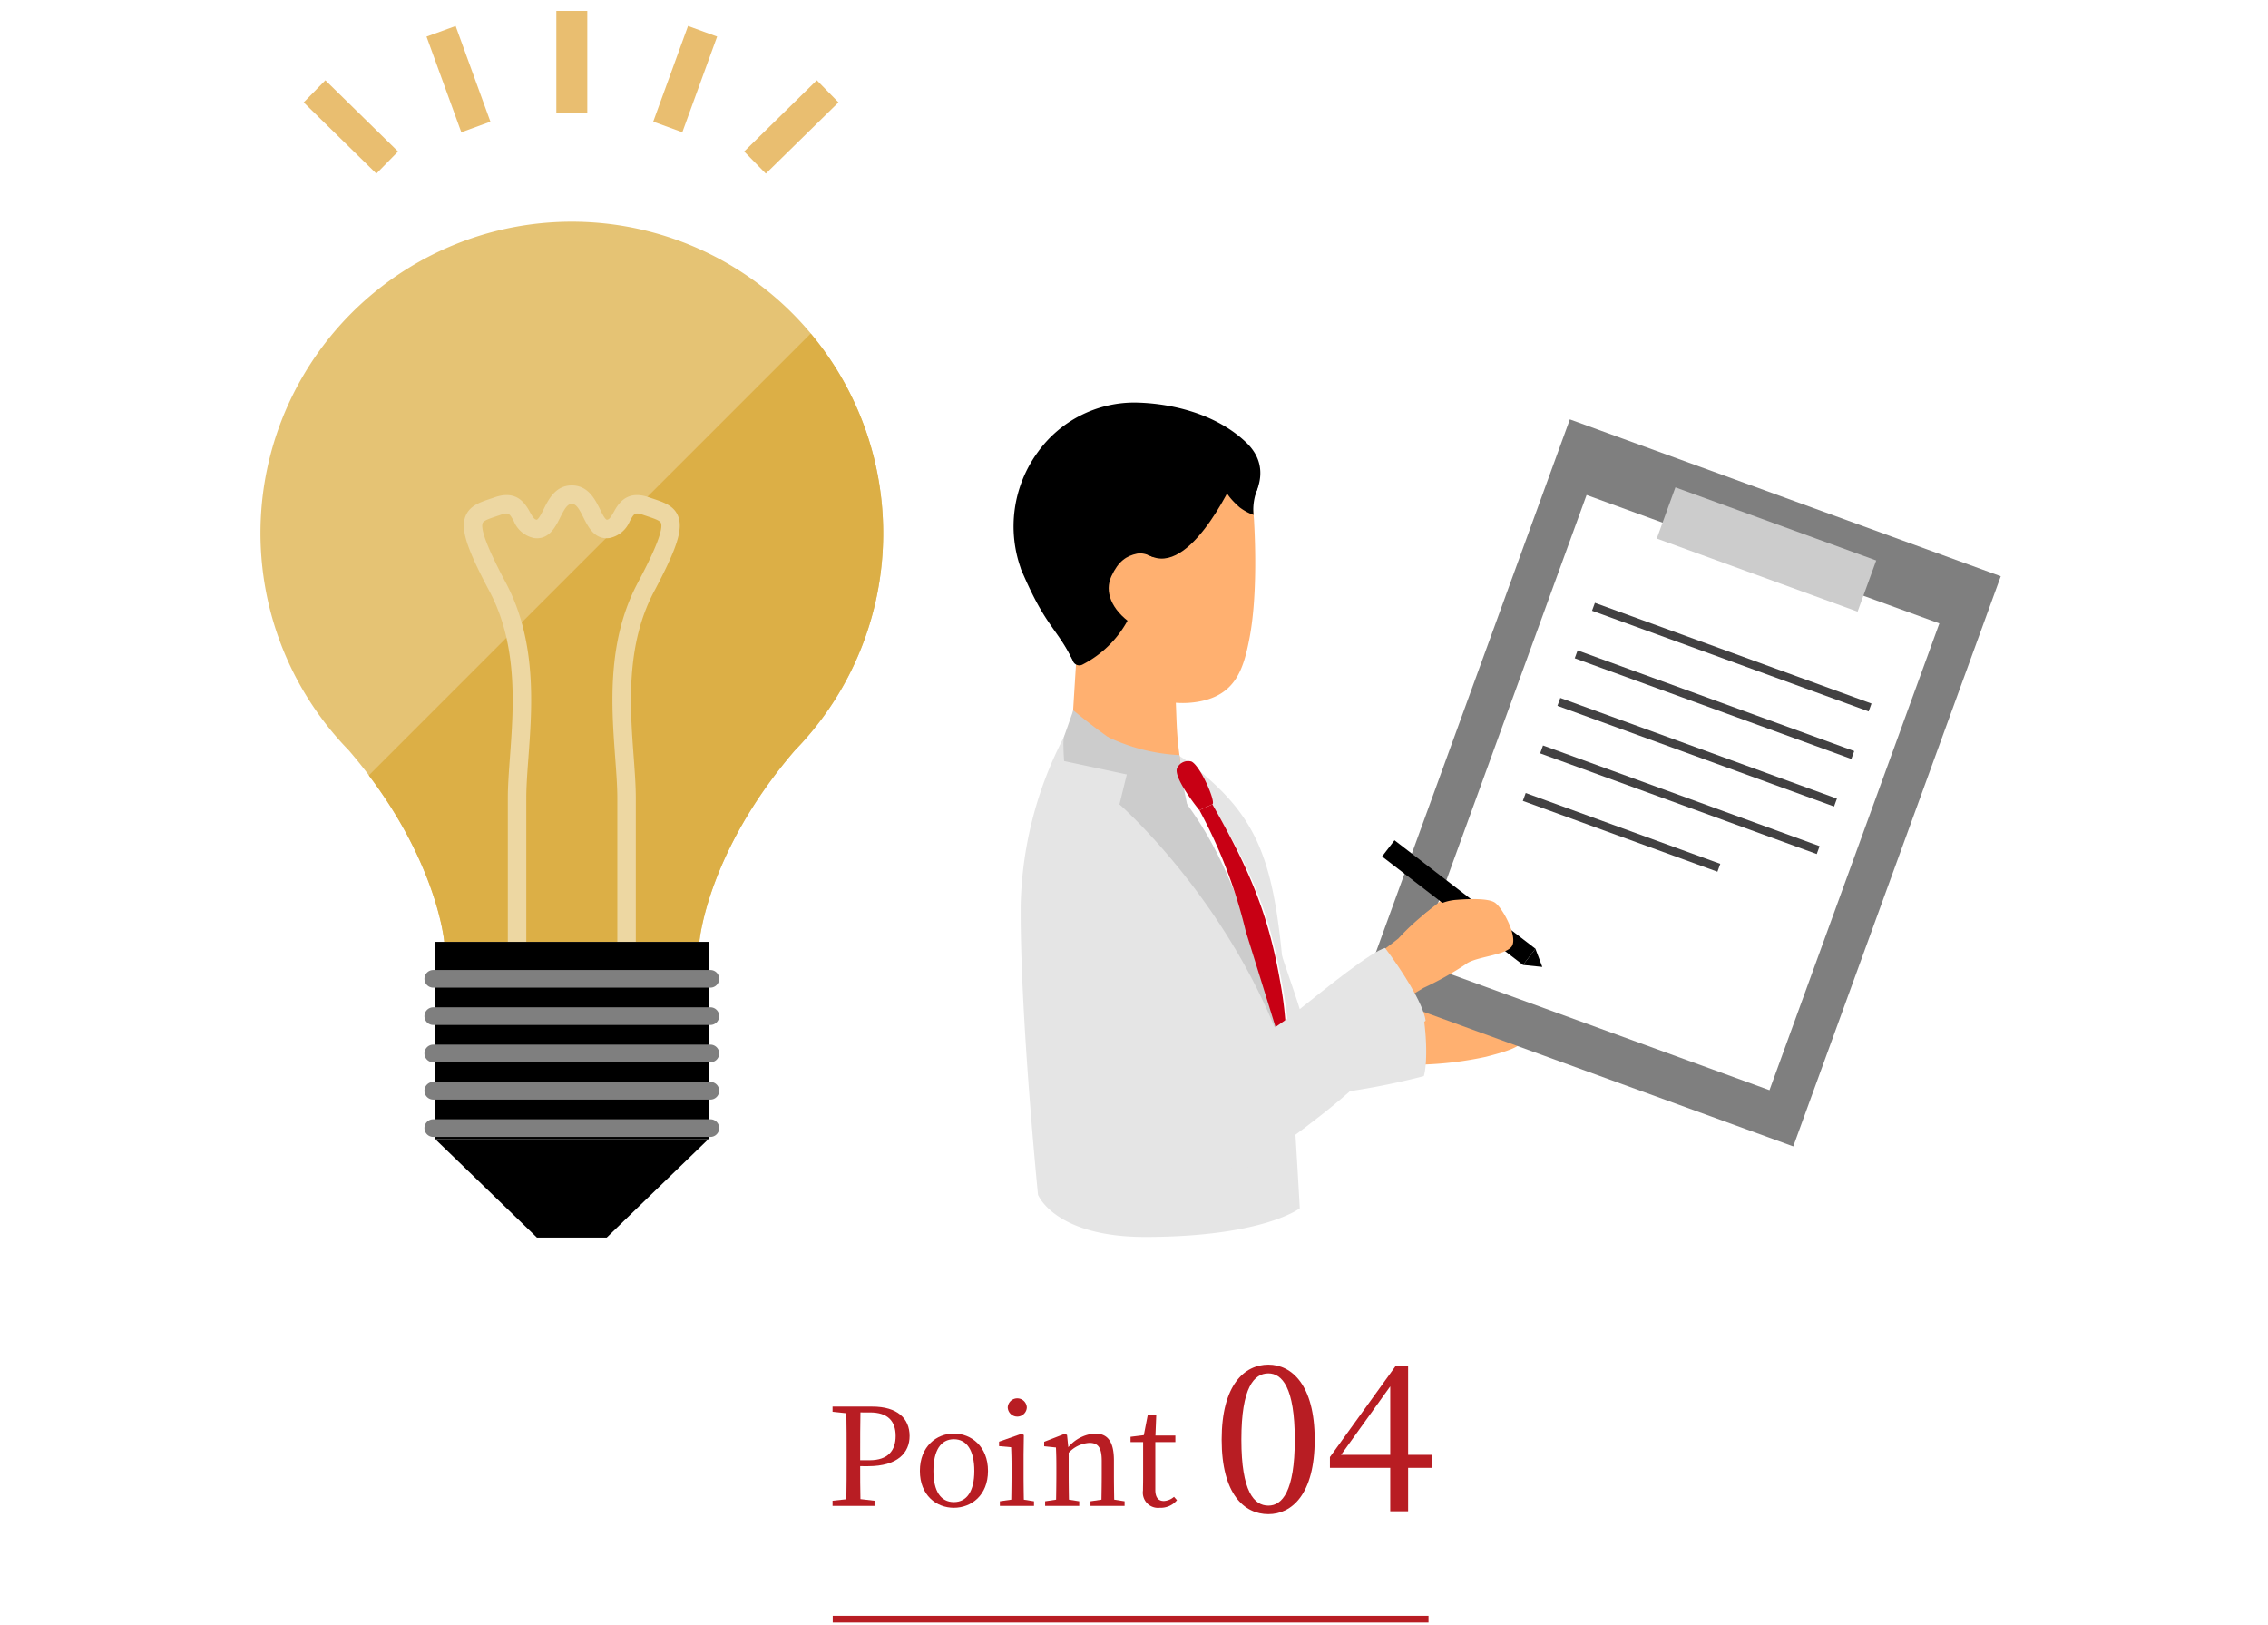 <svg xmlns="http://www.w3.org/2000/svg" xmlns:xlink="http://www.w3.org/1999/xlink" width="335" height="240" viewBox="0 0 335 240">
  <defs>
    <clipPath id="clip-path">
      <rect id="Rectangle_2787" data-name="Rectangle 2787" width="257.053" height="238.029" fill="none"/>
    </clipPath>
  </defs>
  <g id="img_solution_01_05" transform="translate(-23 3.321)">
    <rect id="base" width="335" height="240" transform="translate(23 -3.321)" fill="#fff"/>
    <g id="Group_3189" data-name="Group 3189" transform="translate(61.474 -1.709)">
      <g id="Group_3188" data-name="Group 3188" clip-path="url(#clip-path)">
        <path id="Path_2326" data-name="Path 2326" d="M169.505,147.989s6.044-1.008,7.382-2.063,4.375-1.483,5.649-1.59.884,1.012.6,1.388-3.2.719-2.812,1.329,2.215-.075,4.06-.481,2.921-1.8,3.632-1.235,1.206,3.2-.127,5.313c-1.47,2.332-2.974,2.79-6.866,3.812a51.258,51.258,0,0,1-9.583,1.157Z" fill="#ffb070"/>
        <path id="Path_2327" data-name="Path 2327" d="M140.5,154.228s-2.892-9.874-4.988-17.307-3.772-13.307-1.581-17.331,9.544-3.9,11.385,2.227c1.73,5.761,4.586,14.971,6.761,21.284,1.685,4.891,2.969,8.952,2.757,11.019s-1.77,5.951-5.785,6.231c-4.187.291-6.6-2.246-8.549-6.123" fill="#e5e5e5"/>
        <path id="Path_2328" data-name="Path 2328" d="M171.833,157.321a107.884,107.884,0,0,1-15.118,2.77c-6.411.5-10.313.826-13.733-1.809s-3.026-8.465,2.085-9.558a68.616,68.616,0,0,1,14.125-1.518c4.39-.049,10.516-.717,12.287-.161.781,3.157.938,8.346.354,10.276" fill="#e5e5e5"/>
        <rect id="Rectangle_2771" data-name="Rectangle 2771" width="89.612" height="67.735" transform="translate(162.754 144.533) rotate(-70)" fill="#7f7f7f"/>
        <rect id="Rectangle_2772" data-name="Rectangle 2772" width="73.362" height="55.451" transform="translate(170.784 140.429) rotate(-69.999)" fill="#fff"/>
        <rect id="Rectangle_2773" data-name="Rectangle 2773" width="8.044" height="31.566" transform="translate(206.243 77.925) rotate(-70)" fill="#ccc"/>
        <rect id="Rectangle_2774" data-name="Rectangle 2774" width="1.24" height="43.48" transform="translate(196.681 88.587) rotate(-70)" fill="#424142"/>
        <rect id="Rectangle_2775" data-name="Rectangle 2775" width="1.24" height="43.48" transform="translate(194.126 95.608) rotate(-70)" fill="#424142"/>
        <rect id="Rectangle_2776" data-name="Rectangle 2776" width="1.24" height="43.48" transform="translate(191.57 102.629) rotate(-70)" fill="#424142"/>
        <rect id="Rectangle_2777" data-name="Rectangle 2777" width="1.24" height="43.48" transform="translate(189.015 109.65) rotate(-70)" fill="#424142"/>
        <rect id="Rectangle_2778" data-name="Rectangle 2778" width="1.24" height="30.585" transform="translate(186.46 116.671) rotate(-69.999)" fill="#424142"/>
        <path id="Path_2329" data-name="Path 2329" d="M91.976,77.134A45.988,45.988,0,1,0,13.039,109.2h0c13.013,15.119,14.116,28.288,14.116,28.288H64.825s1.1-13.169,14.116-28.288h0A45.828,45.828,0,0,0,91.976,77.134" fill="#e5c374"/>
        <path id="Path_2330" data-name="Path 2330" d="M45.987,137.489H64.825s1.1-13.169,14.116-28.289h0a45.96,45.96,0,0,0,2.331-61.558L16,112.906c10.192,13.5,11.147,24.583,11.147,24.583Z" fill="#dcaf46"/>
        <path id="Path_2331" data-name="Path 2331" d="M55.439,137.489H52.71V116.261c0-1.72-.15-3.748-.309-5.9-.567-7.683-1.273-17.245,3.332-25.913.98-1.845,3.962-7.458,3.417-8.824-.143-.362-1-.648-1.987-.98l-.673-.228c-1.184-.412-1.3-.206-1.934.933a4.116,4.116,0,0,1-3,2.5c-2.188.3-3.149-1.627-3.85-3.029C47,73.4,46.6,72.811,45.987,72.811s-1.013.594-1.721,2.013c-.7,1.4-1.662,3.321-3.849,3.029a4.116,4.116,0,0,1-3-2.5c-.635-1.139-.75-1.345-1.935-.933l-.671.228c-.991.332-1.845.618-1.988.98-.546,1.366,2.437,6.979,3.418,8.824,4.6,8.668,3.9,18.23,3.33,25.913-.158,2.148-.308,4.176-.308,5.9v21.228H36.536V116.261c0-1.821.153-3.9.316-6.1.54-7.334,1.214-16.461-3.021-24.432-3.406-6.412-4.3-9.217-3.542-11.117.612-1.536,2.091-2.032,3.655-2.556l.645-.218c3.342-1.165,4.56,1.011,5.213,2.179.459.821.654,1.083.974,1.126.259.027.753-.952,1.047-1.542.742-1.487,1.759-3.524,4.164-3.524s3.423,2.037,4.164,3.524c.294.59.756,1.57,1.047,1.542.322-.043.515-.305.975-1.126.653-1.168,1.868-3.343,5.214-2.179l.643.218c1.565.524,3.043,1.02,3.657,2.556.757,1.9-.137,4.705-3.542,11.117-4.235,7.971-3.562,17.1-3.02,24.432.161,2.2.314,4.275.314,6.1Z" fill="#edd7a2"/>
        <rect id="Rectangle_2779" data-name="Rectangle 2779" width="40.405" height="29.109" transform="translate(25.785 137.489)"/>
        <path id="Path_2332" data-name="Path 2332" d="M51.143,181.153H40.834L25.786,166.6H66.191Z"/>
        <path id="Path_2333" data-name="Path 2333" d="M66.451,144.254H25.524a1.3,1.3,0,0,1,0-2.608H66.451a1.3,1.3,0,1,1,0,2.608" fill="#7f7f7f"/>
        <path id="Path_2334" data-name="Path 2334" d="M66.451,149.764H25.524a1.3,1.3,0,0,1,0-2.608H66.451a1.3,1.3,0,1,1,0,2.608" fill="#7f7f7f"/>
        <path id="Path_2335" data-name="Path 2335" d="M66.451,155.275H25.524a1.3,1.3,0,1,1,0-2.608H66.451a1.3,1.3,0,1,1,0,2.608" fill="#7f7f7f"/>
        <path id="Path_2336" data-name="Path 2336" d="M66.451,160.785H25.524a1.3,1.3,0,0,1,0-2.608H66.451a1.3,1.3,0,1,1,0,2.608" fill="#7f7f7f"/>
        <path id="Path_2337" data-name="Path 2337" d="M66.451,166.3H25.524a1.3,1.3,0,0,1,0-2.608H66.451a1.3,1.3,0,1,1,0,2.608" fill="#7f7f7f"/>
        <rect id="Rectangle_2780" data-name="Rectangle 2780" width="4.573" height="15.03" transform="translate(43.701 -0.001)" fill="#e9be70"/>
        <rect id="Rectangle_2781" data-name="Rectangle 2781" width="15.03" height="4.574" transform="matrix(0.342, -0.94, 0.94, 0.342, 58.011, 16.353)" fill="#e9be70"/>
        <rect id="Rectangle_2782" data-name="Rectangle 2782" width="15.029" height="4.574" transform="matrix(0.714, -0.7, 0.7, 0.714, 71.443, 20.761)" fill="#e9be70"/>
        <rect id="Rectangle_2783" data-name="Rectangle 2783" width="4.574" height="15.029" transform="translate(6.384 13.51) rotate(-45.585)" fill="#e9be70"/>
        <rect id="Rectangle_2784" data-name="Rectangle 2784" width="4.574" height="15.03" transform="matrix(0.94, -0.342, 0.342, 0.94, 24.526, 3.794)" fill="#e9be70"/>
        <path id="Path_2338" data-name="Path 2338" d="M171.484,133.731l4.692-3.78s3.185,1.046,2.52,2.329-7.212,1.451-7.212,1.451" fill="#ffb070"/>
        <rect id="Rectangle_2785" data-name="Rectangle 2785" width="3.016" height="26.269" transform="translate(165.667 124.881) rotate(-52.423)"/>
        <path id="Path_2339" data-name="Path 2339" d="M189.335,141.193l-1.012-2.681-1.839,2.389Z"/>
        <path id="Path_2340" data-name="Path 2340" d="M173.142,132.47a7.313,7.313,0,0,1,3.48-1.183c1.853-.151,4.791-.263,5.738.427,1.165.849,3.2,4.714,2.572,6.253s-5.556,1.67-6.919,2.839a46.641,46.641,0,0,1-6.252,3.5l-5.225,3.142-4.664-6.08a63.69,63.69,0,0,0,6.207-4.375,33.3,33.3,0,0,1,5.063-4.522" fill="#ffb070"/>
        <path id="Path_2341" data-name="Path 2341" d="M119.933,104.963a56.4,56.4,0,0,0-7.644,27.1c-.115,16.071,2.559,42.773,2.559,42.773s2.423,6.255,15.937,6.23c17.361-.032,22.726-4.226,22.726-4.226s-1.263-23.44-2.609-37.2c-1.445-14.757-3.967-20.816-12.81-27.879-5.811-5.161-18.159-6.805-18.159-6.805" fill="#e5e5e5"/>
        <path id="Path_2342" data-name="Path 2342" d="M121.115,105.62s10.349,5.075,16.916,13.532c7.9,10.174,14.344,39.129,14.344,39.129a95.174,95.174,0,0,0-3.213-22.4c-2.563-9.374-9.1-20.922-15.118-26.006a18.073,18.073,0,0,0-12.929-4.251" fill="#fff"/>
        <path id="Path_2343" data-name="Path 2343" d="M145.491,73.638s4.863-5.368.111-9.9c-4.573-4.358-11.3-5.823-16.428-5.9a17.577,17.577,0,0,0-14.343,7.305,18.585,18.585,0,0,0-2.436,17.436c3.416,8.031,4.949,8.349,7.283,12.725,1.508,2.828,2-6.181,2-6.181s22.556-11.1,23.812-15.489"/>
        <path id="Path_2344" data-name="Path 2344" d="M146.188,71.564a20.309,20.309,0,0,1,.592,4.2c.168,3.088.443,11.028-.713,16.961-.866,4.445-2.026,8.439-7.785,9.333-6.179.959-11.586-2.562-14.749-6.755-3.4-4.512-3.144-7.763-2.916-10.882.243-3.329-.124-6.784.782-9.32s8.826-5.459,13.535-5.459c8.952,0,10.53.086,11.254,1.922" fill="#ffb070"/>
        <path id="Path_2345" data-name="Path 2345" d="M120.76,91.714l-.828,13.249s9.593,7.223,15.229,7.965a.745.745,0,0,0,.828-.815c-.25-2.658-.561-3.757-.7-7.781-.216-6.143-.476-10.871-.476-10.871Z" fill="#ffb070"/>
        <path id="Path_2346" data-name="Path 2346" d="M129.77,84.214a17.971,17.971,0,0,1-1.7,5.839,15.775,15.775,0,0,1-6.623,6.47,1.017,1.017,0,0,1-1.433-.487c-1.6-3.715-7.614-13.453-7.614-13.453s-1.539-15.114,7.093-17.694,25.243,0,25.243,0a12.057,12.057,0,0,1,1.457,6.675c-1.483-.76-10.729-1.508-11.906,2.956a42.123,42.123,0,0,1-4.513,9.694"/>
        <path id="Path_2347" data-name="Path 2347" d="M132.976,81.376s-1.97-1.547-3.515-1.218-2.738,1.1-3.775,3.333-.05,4.92,3.039,7.049c2.658,1.832,3.914.633,3.914.633Z" fill="#ffb070"/>
        <path id="Path_2348" data-name="Path 2348" d="M125.094,107.2a27.758,27.758,0,0,0,10.646,2.709s.192,1.964.438,3.6c.282,1.884.94,4.818.94,4.818l-9.156-6.028Z" fill="#ccc"/>
        <path id="Path_2349" data-name="Path 2349" d="M151.52,154.7c-7.776-22.771-24.641-37.519-24.641-37.519l1.084-4.413-9.258-1.978c-.228-3.353,0-3.645,0-3.645l1.361-3.859a81.359,81.359,0,0,0,7.895,5.835c2.786,1.6,10.59,6.1,17.005,23.91S151.52,154.7,151.52,154.7" fill="#ccc"/>
        <path id="Path_2350" data-name="Path 2350" d="M137.518,110.859a1.8,1.8,0,0,0-2.079.874c-.842,1.315,3.237,6.306,3.237,6.306s1.326-.586,1.92-.86-1.747-5.673-3.078-6.32" fill="#c80014"/>
        <path id="Path_2351" data-name="Path 2351" d="M140.6,117.178c5.65,9.889,8.286,16.487,9.953,25.838a55.073,55.073,0,0,1,.97,12.161l-6-19.285a73.392,73.392,0,0,0-6.838-17.854Z" fill="#c80014"/>
        <path id="Path_2352" data-name="Path 2352" d="M135.588,166.433s-6.937-10.154-12.067-17.827-9.206-13.731-8.2-19.115,8.784-7.488,13.764-1.677a156.826,156.826,0,0,1,15.131,22.4c2.878,5.472,7.1,8.369,7.628,10.8s.188,7.418-4.272,9.22c-4.652,1.879-8.328-.114-11.98-3.8" fill="#e5e5e5"/>
        <path id="Path_2353" data-name="Path 2353" d="M172.1,149.12s-9.086,9.022-15.295,13.852-11.109,8.667-15.823,7.945-7.128-7.606-2.51-12.242,10.438-7.57,14.558-10.869c4.583-3.668,11.033-8.871,13.083-9.416,2.309,3.067,5.644,8.15,5.987,10.73" fill="#e5e5e5"/>
        <path id="Path_2354" data-name="Path 2354" d="M144.2,68.366s-6.315,14.578-12.411,12.275c-8.527-3.221,7.463-14.007,7.463-14.007Z"/>
        <path id="Path_2355" data-name="Path 2355" d="M142.657,71s.221.771,1.96,2.308a7.841,7.841,0,0,0,2.061,1.127,8.273,8.273,0,0,1,.392-3.358c.616-1.692-.135-1.532-.135-1.532Z"/>
        <path id="Path_2356" data-name="Path 2356" d="M88.579,214.927c0,1.621,0,3.2.04,4.862l2.08.239v.761H84.5v-.761l2.04-.219c.04-1.921.04-3.841.04-5.8v-1.08c0-1.96,0-3.9-.04-5.821l-2.04-.22v-.76h5.881c3.68,0,5.5,1.74,5.5,4.34,0,2.441-1.72,4.461-6.141,4.461Zm.04-7.941c-.04,1.94-.04,3.941-.04,5.941v1.121h1.4c2.742,0,3.841-1.461,3.841-3.582,0-2.22-1.179-3.48-3.8-3.48Z" fill="#b81d23"/>
        <path id="Path_2357" data-name="Path 2357" d="M97.4,215.628c0-3.621,2.46-5.521,5.02-5.521,2.542,0,5.042,1.88,5.042,5.521,0,3.621-2.481,5.441-5.042,5.441-2.58,0-5.02-1.84-5.02-5.441m8.041,0c0-3.041-1.12-4.681-3.021-4.681-1.919,0-3.02,1.64-3.02,4.681,0,3.021,1.1,4.6,3.02,4.6,1.9,0,3.021-1.58,3.021-4.6" fill="#b81d23"/>
        <path id="Path_2358" data-name="Path 2358" d="M114.257,220.109v.68h-5.041v-.68l1.682-.24c.019-1.121.04-2.661.04-3.681v-1.16c0-1.22-.021-1.941-.061-2.9l-1.78-.16v-.66l3.36-1.18.3.2-.039,2.92v2.941c0,1.02.019,2.56.039,3.681Zm-3.88-13.863a1.412,1.412,0,0,1,2.82,0,1.411,1.411,0,0,1-2.82,0" fill="#b81d23"/>
        <path id="Path_2359" data-name="Path 2359" d="M127.639,220.109v.68H122.6v-.68l1.62-.24c.02-1.1.04-2.62.04-3.681v-2.04c0-1.98-.54-2.661-1.82-2.661a4.5,4.5,0,0,0-3.061,1.461v3.24c0,1.021.02,2.561.04,3.681l1.52.24v.68H115.9v-.68l1.621-.24c.019-1.12.04-2.66.04-3.681v-1.14c0-1.24-.021-2-.061-2.88l-1.74-.181v-.66l3.081-1.2.3.2.18,1.8a5.6,5.6,0,0,1,3.941-2.021c1.86,0,2.8,1.16,2.8,3.981v2.1c0,1.061.02,2.581.04,3.681Z" fill="#b81d23"/>
        <path id="Path_2360" data-name="Path 2360" d="M135.376,219.949a3.116,3.116,0,0,1-2.539,1.12,2.245,2.245,0,0,1-2.482-2.56c0-.52.02-1,.02-1.821v-5.321h-1.859v-.78l1.961-.24.579-2.961h1.259l-.12,3.021h2.942v.96h-2.961v7.061c0,1.161.48,1.641,1.26,1.641a2.46,2.46,0,0,0,1.5-.62Z" fill="#b81d23"/>
        <path id="Path_2361" data-name="Path 2361" d="M155.714,211c0,8.1-3.39,11.01-6.84,11.01-3.539,0-6.9-2.91-6.9-11.01,0-8.069,3.36-11.069,6.9-11.069,3.45,0,6.84,3,6.84,11.069m-6.84,9.75c2.011,0,3.9-2.04,3.9-9.75s-1.889-9.779-3.9-9.779c-2.1,0-3.989,2.039-3.989,9.779,0,7.71,1.889,9.75,3.989,9.75" fill="#b81d23"/>
        <path id="Path_2362" data-name="Path 2362" d="M172.994,215.17h-3.48v6.42h-2.64v-6.42h-8.909v-1.59l9.719-13.469h1.83V213.25h3.48Zm-6.12-1.92V203.141l-7.259,10.109Z" fill="#b81d23"/>
        <rect id="Rectangle_2786" data-name="Rectangle 2786" width="88" height="1" transform="translate(84.527 237.029)" fill="#b81d23"/>
      </g>
    </g>
  </g>
</svg>

